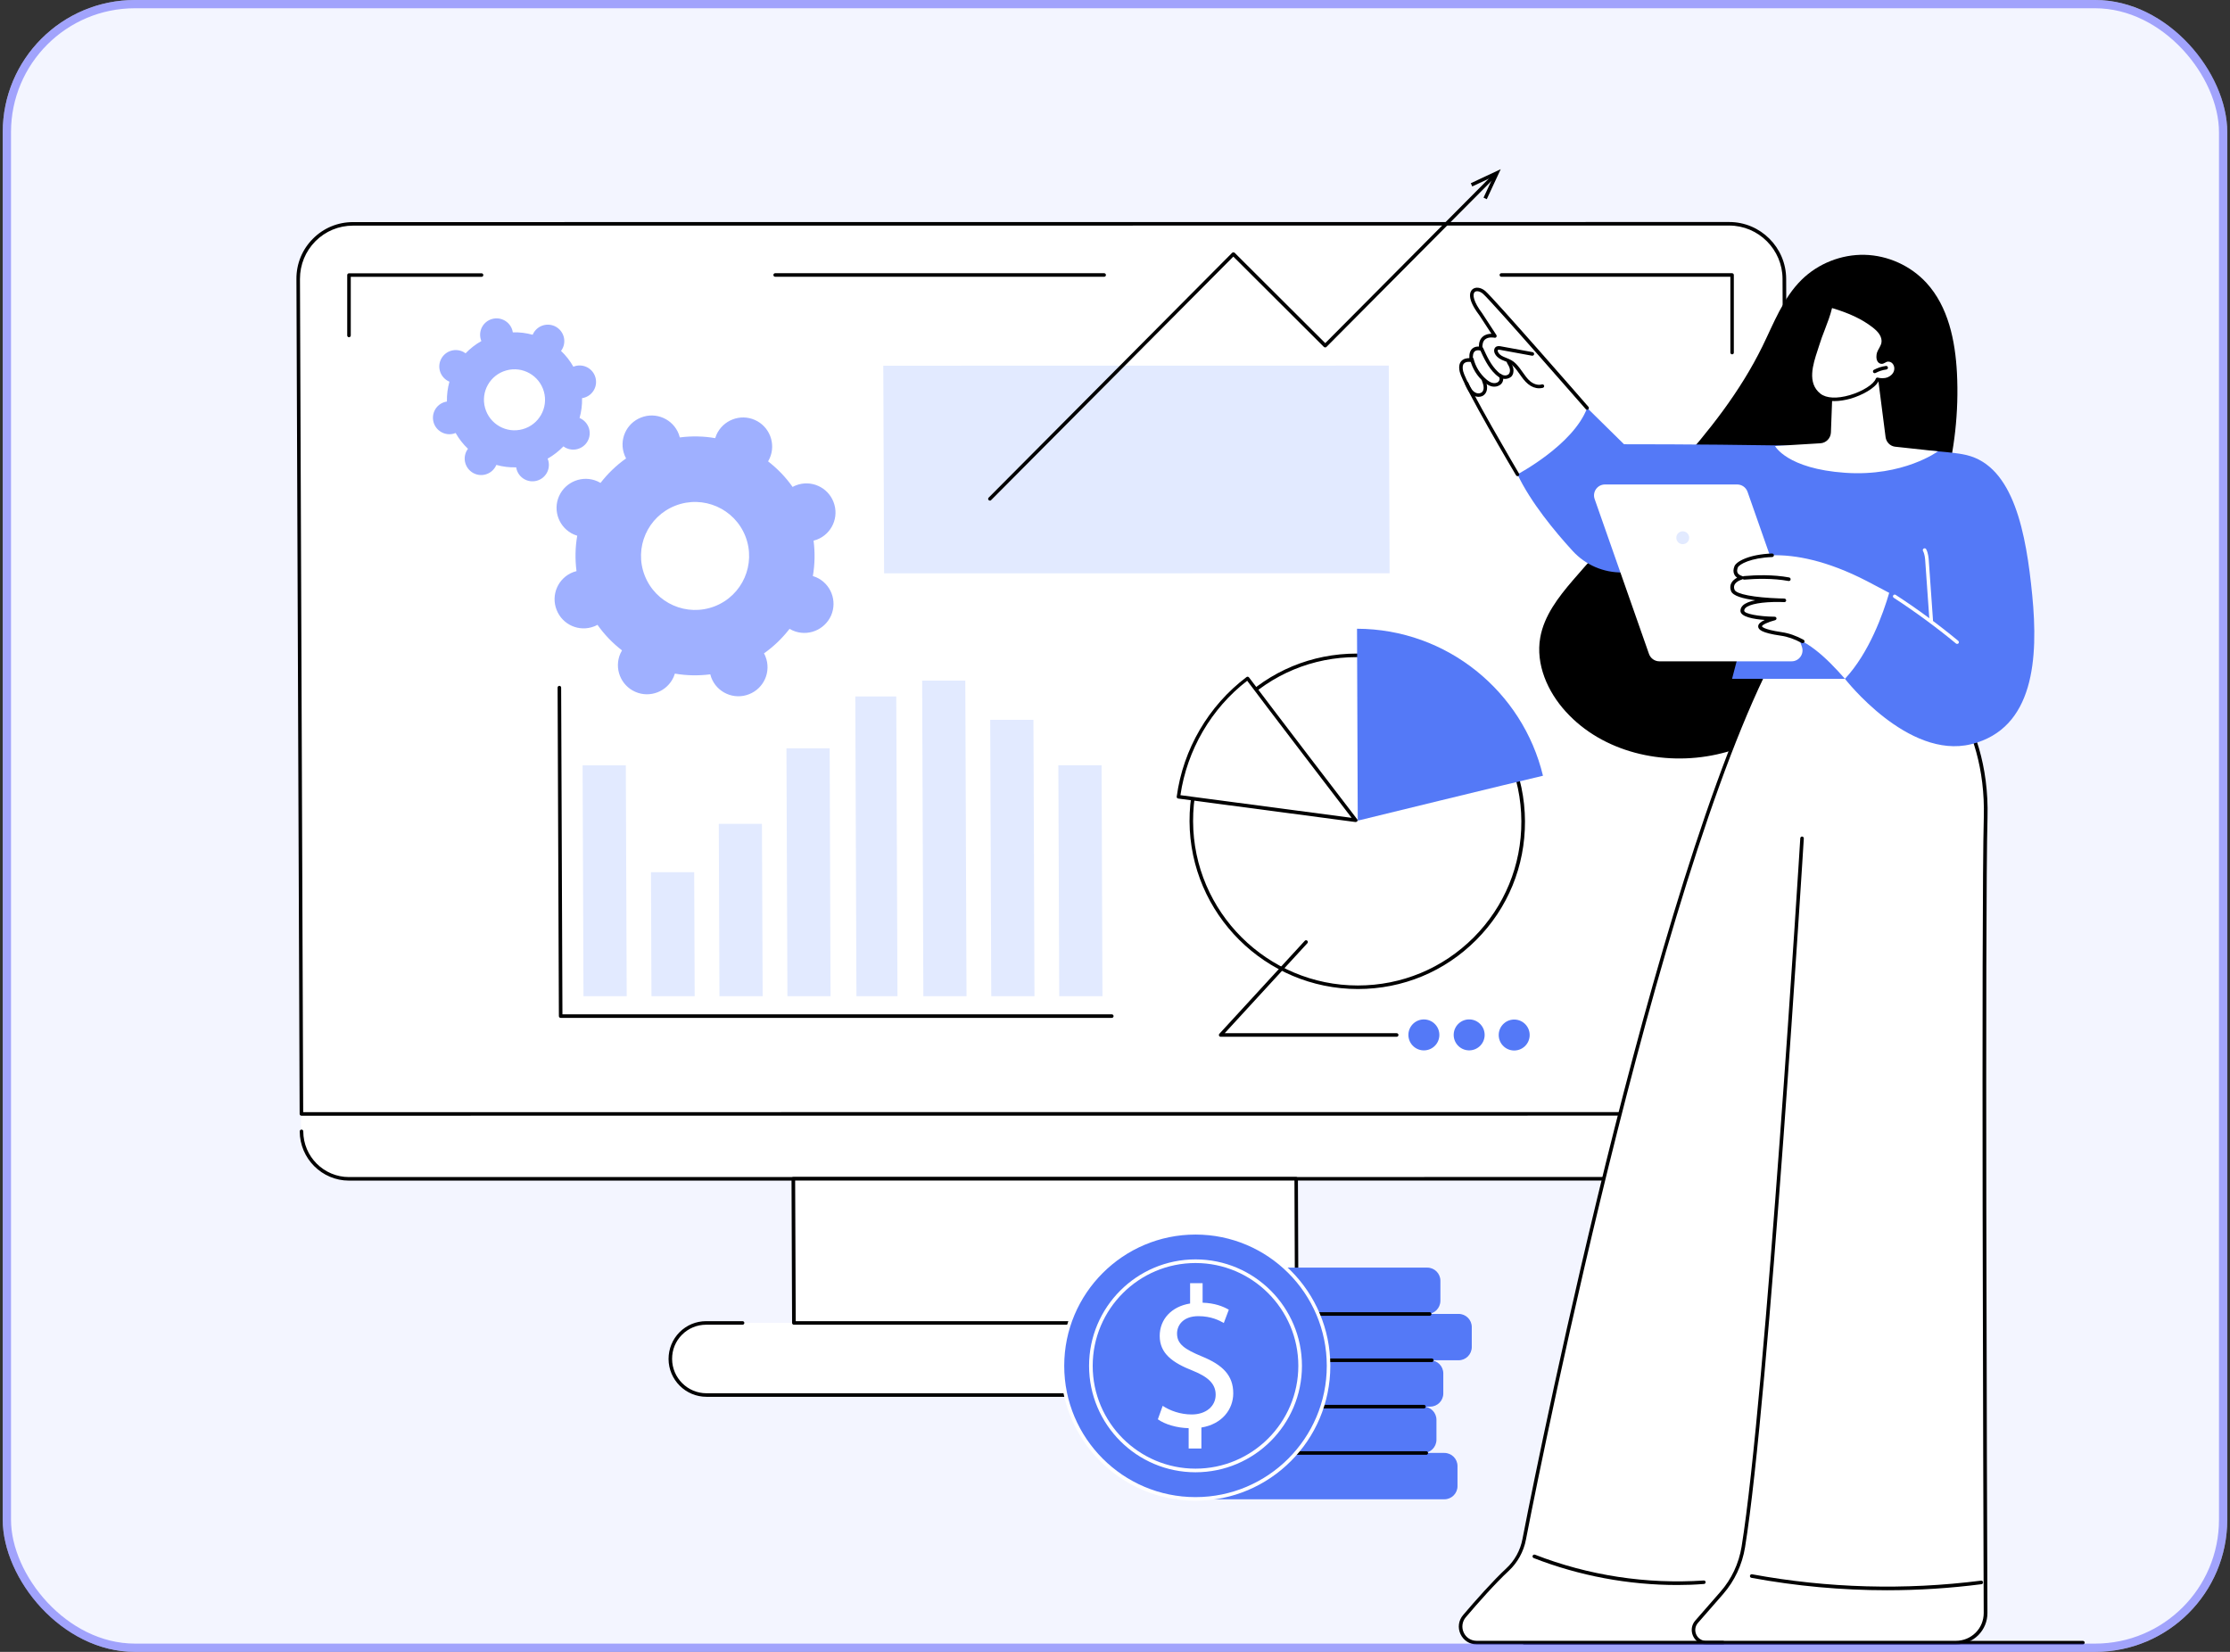 <svg width="270" height="200" viewBox="0 0 270 200" fill="none" xmlns="http://www.w3.org/2000/svg">
<rect x="0" y="0" width="270" height="200" fill="#333333" stroke="none"/>
<g clip-path="url(#clip0_9231_337)">
<rect x="0.333" width="269.333" height="200" rx="16" fill="#F3F5FF"/>
<path d="M37.481 140.17C38.116 141 39.092 142.728 42.255 142.728L210.736 142.718C213.899 142.718 216.457 140.141 216.438 136.968L216.428 134.859L36.485 134.869C36.495 134.869 36.075 138.325 37.481 140.17Z" fill="white"/>
<path d="M42.255 142.943C38.975 142.943 36.3 140.268 36.29 136.978C36.29 136.861 36.388 136.763 36.505 136.763C36.632 136.763 36.719 136.861 36.719 136.978C36.729 140.034 39.209 142.513 42.255 142.513L210.736 142.504C212.201 142.504 213.587 141.928 214.622 140.893C215.666 139.848 216.233 138.452 216.233 136.968C216.233 136.851 216.33 136.753 216.447 136.753C216.565 136.753 216.662 136.851 216.662 136.968C216.672 138.569 216.057 140.063 214.934 141.195C213.821 142.318 212.327 142.933 210.746 142.933L42.255 142.943Z" fill="black"/>
<path d="M216.438 134.859L36.495 134.869L36.105 33.773C36.095 30.092 39.063 27.105 42.734 27.105L209.36 27.095C213.04 27.095 216.028 30.082 216.037 33.763L216.438 134.859Z" fill="white"/>
<path d="M36.495 135.084C36.378 135.084 36.28 134.986 36.28 134.869L35.89 33.773C35.88 31.927 36.593 30.199 37.891 28.901C39.18 27.602 40.908 26.89 42.743 26.89L209.369 26.88C213.157 26.88 216.252 29.965 216.262 33.763L216.653 134.859C216.653 134.918 216.633 134.967 216.594 135.015C216.555 135.054 216.496 135.074 216.438 135.074L36.495 135.084ZM209.36 27.309L42.734 27.319C41.015 27.319 39.404 27.993 38.194 29.203C36.983 30.424 36.319 32.044 36.319 33.773L36.71 134.654L216.213 134.644L215.823 33.763C215.813 30.209 212.913 27.309 209.36 27.309Z" fill="black"/>
<path d="M42.617 128.699L42.245 33.948C42.245 33.577 42.538 33.284 42.909 33.284L209.223 33.275C209.594 33.275 209.887 33.577 209.887 33.938L210.258 128.689L42.617 128.699Z" fill="white"/>
<path d="M89.918 160.165L85.506 160.165C83.094 160.165 81.151 162.117 81.161 164.529C81.171 166.94 83.133 168.893 85.535 168.893L167.662 168.893C170.073 168.893 172.016 166.94 172.006 164.529C171.996 162.117 170.034 160.165 167.632 160.165L162.829 160.165L89.918 160.165Z" fill="white"/>
<path d="M85.535 169.118C83.016 169.118 80.956 167.068 80.946 164.539C80.946 163.319 81.415 162.167 82.274 161.298C83.133 160.439 84.275 159.96 85.496 159.96L89.909 159.96C90.026 159.96 90.123 160.058 90.123 160.175C90.123 160.292 90.026 160.39 89.909 160.39L85.496 160.39C84.392 160.39 83.358 160.819 82.577 161.6C81.796 162.381 81.366 163.426 81.376 164.539C81.385 166.824 83.25 168.688 85.535 168.688L167.662 168.688C168.765 168.688 169.8 168.259 170.581 167.478C171.362 166.697 171.791 165.652 171.782 164.539C171.772 162.255 169.907 160.39 167.623 160.39L162.819 160.39C162.702 160.39 162.604 160.292 162.604 160.175C162.604 160.058 162.702 159.96 162.819 159.96L167.623 159.96C170.141 159.96 172.201 162.01 172.211 164.539C172.211 165.759 171.743 166.911 170.883 167.78C170.024 168.64 168.882 169.118 167.662 169.118L85.535 169.118Z" fill="black"/>
<path d="M156.932 142.719L157 160.175L96.118 160.175L96.05 142.719L156.932 142.719Z" fill="white"/>
<path d="M96.118 160.39C96.001 160.39 95.903 160.292 95.903 160.175L95.835 142.718C95.835 142.66 95.854 142.611 95.893 142.562C95.933 142.523 95.991 142.504 96.05 142.504L156.932 142.504C157.049 142.504 157.147 142.601 157.147 142.718L157.215 160.175C157.215 160.233 157.196 160.282 157.157 160.331C157.118 160.37 157.059 160.39 157 160.39L96.118 160.39ZM96.274 142.933L96.343 159.96L156.795 159.96L156.727 142.933L96.274 142.933Z" fill="black"/>
<path d="M181.779 33.294L209.721 33.294L209.721 42.687L181.779 33.294Z" fill="white"/>
<path d="M209.721 42.901C209.604 42.901 209.506 42.803 209.506 42.686L209.506 33.509L181.779 33.509C181.662 33.509 181.564 33.411 181.564 33.294C181.564 33.177 181.662 33.079 181.779 33.079L209.711 33.079C209.828 33.079 209.926 33.177 209.926 33.294L209.926 42.686C209.936 42.803 209.838 42.901 209.721 42.901Z" fill="black"/>
<path d="M133.686 33.509L93.853 33.509C93.736 33.509 93.638 33.411 93.638 33.294C93.638 33.177 93.736 33.079 93.853 33.079L133.686 33.079C133.803 33.079 133.901 33.177 133.901 33.294C133.901 33.421 133.803 33.509 133.686 33.509Z" fill="black"/>
<path d="M42.255 40.617L42.255 33.294L58.296 33.294L42.255 40.617Z" fill="white"/>
<path d="M42.255 40.831C42.138 40.831 42.04 40.734 42.04 40.617L42.04 33.304C42.04 33.187 42.138 33.089 42.255 33.089L58.306 33.089C58.423 33.089 58.52 33.187 58.52 33.304C58.52 33.421 58.423 33.519 58.306 33.519L42.47 33.519L42.47 40.617C42.47 40.734 42.372 40.831 42.255 40.831Z" fill="black"/>
<path d="M177.849 114.37C186.061 106.939 186.671 94.231 179.21 85.987C171.75 77.743 159.045 77.084 150.833 84.515C142.62 91.947 142.011 104.654 149.471 112.899C156.932 121.143 169.637 121.802 177.849 114.37Z" fill="white"/>
<path d="M164.41 119.746C153.212 119.746 144.074 110.637 144.025 99.439C144.006 94.011 146.095 88.914 149.922 85.078C153.739 81.241 158.836 79.132 164.254 79.132C175.452 79.132 184.591 88.241 184.639 99.439C184.659 104.867 182.57 109.964 178.743 113.8C174.925 117.637 169.829 119.746 164.41 119.746ZM164.254 79.561C158.943 79.561 153.964 81.631 150.225 85.38C146.485 89.139 144.435 94.128 144.455 99.439C144.494 110.403 153.446 119.317 164.401 119.317C169.712 119.317 174.691 117.247 178.43 113.498C182.169 109.739 184.22 104.75 184.2 99.439C184.161 88.475 175.218 79.561 164.254 79.561Z" fill="black"/>
<path d="M186.817 93.923C184.376 83.74 175.208 76.154 164.303 76.125L164.391 99.361C164.391 99.361 183.077 94.792 186.817 93.923Z" fill="#5479F7"/>
<path d="M151.054 82.129C146.397 85.634 143.439 90.838 142.687 96.461C147.95 97.164 164.147 99.302 164.147 99.302C164.147 99.302 153.202 85.009 151.054 82.129Z" fill="white"/>
<path d="M164.147 99.527C164.137 99.527 164.127 99.527 164.118 99.527C163.952 99.507 147.862 97.379 142.658 96.686C142.6 96.676 142.551 96.647 142.512 96.608C142.473 96.559 142.463 96.5 142.473 96.451C143.244 90.711 146.329 85.439 150.928 81.973C150.976 81.934 151.035 81.924 151.084 81.934C151.142 81.944 151.191 81.973 151.23 82.022C153.349 84.863 164.205 99.058 164.323 99.195C164.371 99.263 164.381 99.361 164.342 99.429C164.293 99.478 164.215 99.527 164.147 99.527ZM142.922 96.276C147.774 96.92 160.886 98.658 163.649 99.019C161.872 96.705 153.163 85.312 151.006 82.422C146.651 85.78 143.723 90.808 142.922 96.276Z" fill="black"/>
<path d="M184.591 126.705C185.358 126.01 185.417 124.825 184.723 124.058C184.028 123.29 182.842 123.231 182.075 123.926C181.308 124.621 181.249 125.806 181.943 126.574C182.638 127.341 183.824 127.4 184.591 126.705Z" fill="#5479F7"/>
<path d="M179.139 126.689C179.907 125.995 179.966 124.809 179.272 124.042C178.577 123.274 177.392 123.215 176.624 123.909C175.856 124.604 175.797 125.789 176.491 126.557C177.186 127.325 178.371 127.384 179.139 126.689Z" fill="#5479F7"/>
<path d="M173.656 126.692C174.423 125.997 174.483 124.812 173.788 124.044C173.093 123.277 171.908 123.217 171.14 123.912C170.373 124.606 170.314 125.792 171.008 126.559C171.703 127.327 172.888 127.386 173.656 126.692Z" fill="#5479F7"/>
<path d="M147.794 125.526C147.706 125.526 147.628 125.477 147.599 125.399C147.56 125.321 147.579 125.233 147.638 125.164L157.977 113.908C158.055 113.82 158.191 113.81 158.279 113.898C158.367 113.976 158.377 114.113 158.289 114.201L148.282 125.096L169.107 125.096C169.224 125.096 169.321 125.194 169.321 125.311C169.321 125.428 169.224 125.526 169.107 125.526L147.794 125.526Z" fill="black"/>
<path d="M67.883 123.241C67.766 123.241 67.668 123.143 67.668 123.026L67.512 83.252C67.512 83.135 67.61 83.037 67.727 83.037C67.844 83.037 67.942 83.135 67.942 83.252L68.098 122.812L134.614 122.812C134.731 122.812 134.828 122.909 134.828 123.026C134.828 123.143 134.731 123.241 134.614 123.241L67.883 123.241Z" fill="black"/>
<path d="M75.879 120.615L70.646 120.615L70.539 92.663L75.772 92.663L75.879 120.615Z" fill="#E2EAFF"/>
<path d="M84.109 120.615L78.876 120.615L78.818 105.599L84.051 105.599L84.109 120.615Z" fill="#E2EAFF"/>
<path d="M92.34 120.615L87.107 120.615L87.029 99.751L92.252 99.751L92.34 120.615Z" fill="#E2EAFF"/>
<path d="M100.56 120.615L95.337 120.615L95.22 90.603L100.453 90.603L100.56 120.615Z" fill="#E2EAFF"/>
<path d="M108.663 120.615L103.694 120.615L103.557 84.326L108.517 84.326L108.663 120.615Z" fill="#E2EAFF"/>
<path d="M117.021 120.615L111.797 120.615L111.651 82.402L116.874 82.402L117.021 120.615Z" fill="#E2EAFF"/>
<path d="M125.251 120.615L120.018 120.615L119.891 87.157L125.124 87.157L125.251 120.615Z" fill="#E2EAFF"/>
<path d="M133.481 120.615L128.248 120.615L128.141 92.654L133.374 92.654L133.481 120.615Z" fill="#E2EAFF"/>
<path d="M168.247 69.408L107.043 69.417L106.945 44.278L168.15 44.268L168.247 69.408Z" fill="#E2EAFF"/>
<path d="M119.862 60.611C119.803 60.611 119.754 60.592 119.705 60.553C119.618 60.465 119.618 60.328 119.705 60.25L149.18 30.61C149.219 30.57 149.278 30.551 149.336 30.551C149.395 30.551 149.444 30.57 149.492 30.61L160.456 41.544L180.685 21.198C180.773 21.11 180.91 21.11 180.988 21.198C181.076 21.286 181.076 21.422 180.988 21.501L160.603 42.003C160.564 42.042 160.505 42.071 160.447 42.062C160.388 42.062 160.339 42.042 160.29 42.003L149.327 31.068L119.998 60.553C119.979 60.592 119.92 60.611 119.862 60.611Z" fill="black"/>
<path d="M180.012 24.117L179.621 23.932L180.812 21.374L178.254 22.575L178.079 22.184L181.701 20.485L180.012 24.117Z" fill="black"/>
<path d="M186.485 77.198C186.953 74.543 188.681 72.307 190.429 70.267C198.357 60.992 208.022 52.879 213.392 41.925C214.768 39.113 215.901 36.067 218.136 33.87C220.138 31.898 222.959 30.785 225.771 30.853C228.583 30.922 231.336 32.171 233.24 34.241C235.895 37.131 236.735 41.251 236.94 45.166C237.418 54.538 234.822 64.048 229.647 71.868C228.28 75.041 226.396 77.999 224.18 80.664C219.943 85.761 214.319 89.92 207.846 91.345C201.373 92.771 194.041 91.082 189.589 86.171C187.373 83.749 185.918 80.43 186.485 77.198Z" fill="black"/>
<path d="M252.19 199.1L184.522 199.1C184.405 199.1 184.307 199.002 184.307 198.885C184.307 198.768 184.405 198.67 184.522 198.67L252.19 198.67C252.307 198.67 252.405 198.768 252.405 198.885C252.405 199.002 252.317 199.1 252.19 199.1Z" fill="black"/>
<path d="M232.908 80.255C232.908 80.255 240.767 86.073 240.416 99.019C240.103 110.393 240.338 178.793 240.406 195.302C240.416 197.284 238.815 198.885 236.833 198.885L178.801 198.885C177.141 198.885 176.243 196.943 177.317 195.673C178.918 193.789 180.949 191.505 182.521 190.05C183.575 189.074 184.278 187.775 184.552 186.359C187.002 173.453 200.221 109.319 213.46 81.729L232.908 80.255Z" fill="white"/>
<path d="M236.823 199.1L178.791 199.1C177.942 199.1 177.19 198.622 176.829 197.841C176.468 197.069 176.595 196.181 177.151 195.537C178.635 193.789 180.754 191.397 182.374 189.894C183.38 188.966 184.083 187.697 184.337 186.32C184.474 185.588 198.659 112.072 213.265 81.631C213.294 81.563 213.362 81.514 213.44 81.514L232.898 80.04C232.947 80.04 233.006 80.05 233.045 80.079C233.123 80.137 240.992 86.112 240.64 99.019C240.328 110.501 240.572 181.234 240.631 195.293C240.631 196.308 240.24 197.255 239.527 197.977C238.795 198.7 237.838 199.1 236.823 199.1ZM213.587 81.934C199.03 112.395 184.893 185.666 184.757 186.398C184.483 187.863 183.732 189.21 182.658 190.206C181.056 191.69 178.948 194.072 177.473 195.81C177.034 196.327 176.936 197.04 177.22 197.655C177.503 198.28 178.108 198.661 178.791 198.661L236.823 198.661C237.721 198.661 238.571 198.309 239.205 197.675C239.84 197.04 240.181 196.191 240.181 195.293C240.133 181.224 239.879 110.491 240.191 99C240.523 86.913 233.562 81.045 232.83 80.46L213.587 81.934Z" fill="black"/>
<path d="M208.627 199.1L206.577 199.1C205.884 199.1 205.279 198.709 204.986 198.075C204.703 197.44 204.8 196.727 205.259 196.21L208.295 192.734C209.652 191.192 210.531 189.298 210.863 187.277C213.772 169.303 217.932 102.163 217.971 101.489C217.98 101.372 218.078 101.274 218.195 101.284C218.312 101.294 218.4 101.391 218.4 101.508C218.361 102.182 214.202 169.352 211.283 187.345C210.941 189.444 210.023 191.407 208.618 193.017L205.581 196.493C205.24 196.884 205.161 197.421 205.376 197.899C205.591 198.377 206.05 198.67 206.567 198.67L208.618 198.67C208.735 198.67 208.832 198.768 208.832 198.885C208.842 199.002 208.754 199.1 208.627 199.1Z" fill="black"/>
<path d="M203.082 191.905C197.156 191.905 191.21 190.792 185.694 188.644C185.586 188.605 185.528 188.478 185.567 188.361C185.606 188.253 185.733 188.195 185.85 188.234C192.303 190.753 199.372 191.827 206.284 191.358C206.401 191.348 206.509 191.436 206.509 191.553C206.518 191.67 206.431 191.778 206.313 191.778C205.239 191.866 204.166 191.905 203.082 191.905Z" fill="black"/>
<path d="M228.476 192.539C222.979 192.539 217.492 192.041 212.054 191.036C211.937 191.016 211.859 190.899 211.878 190.782C211.898 190.665 212.015 190.586 212.132 190.606C221.29 192.295 230.623 192.549 239.859 191.377C239.976 191.358 240.084 191.446 240.103 191.563C240.123 191.68 240.035 191.787 239.918 191.807C236.12 192.295 232.293 192.539 228.476 192.539Z" fill="black"/>
<path d="M192.167 49.393L196.629 53.787C196.629 53.787 232.352 53.728 238.092 55.095C243.833 56.462 245.327 64.594 246.059 72.102C246.791 79.61 246.332 88.211 238.658 90.105C230.985 91.999 223.379 82.187 223.379 82.187L209.711 82.187L210.863 77.784L208.618 69.115L196.453 69.31C194.159 69.349 191.962 68.402 190.409 66.703C188.262 64.36 185.313 60.797 183.732 57.438L192.167 49.393Z" fill="#5479F7"/>
<path d="M236.96 77.96C236.911 77.96 236.862 77.941 236.823 77.911C234.421 75.929 231.893 74.074 229.286 72.376C229.188 72.307 229.159 72.18 229.227 72.083C229.296 71.985 229.423 71.956 229.52 72.024C232.137 73.723 234.685 75.597 237.096 77.589C237.184 77.667 237.204 77.804 237.126 77.892C237.087 77.931 237.028 77.96 236.96 77.96Z" fill="white"/>
<path d="M233.826 75.324C233.718 75.324 233.621 75.236 233.611 75.129L233.113 68.08C233.084 67.611 233.045 67.113 232.83 66.703C232.771 66.596 232.82 66.469 232.927 66.41C233.035 66.352 233.162 66.4 233.22 66.508C233.474 66.996 233.513 67.562 233.543 68.05L234.041 75.099C234.05 75.216 233.962 75.324 233.845 75.334C233.835 75.324 233.835 75.324 233.826 75.324Z" fill="white"/>
<path d="M200.905 80.069L216.916 80.069C217.834 80.069 218.469 79.171 218.166 78.302L211.586 59.547C211.4 59.02 210.902 58.658 210.336 58.658L194.325 58.658C193.407 58.658 192.772 59.557 193.075 60.426L199.655 79.18C199.841 79.708 200.348 80.069 200.905 80.069Z" fill="white"/>
<path d="M203.189 64.555C202.887 64.858 202.887 65.356 203.189 65.659C203.492 65.961 203.99 65.961 204.293 65.659C204.595 65.356 204.595 64.858 204.293 64.555C203.99 64.253 203.492 64.253 203.189 64.555Z" fill="#E2EAFF"/>
<path d="M210.863 69.954C210.863 69.954 209.76 69.72 210.199 68.626C210.59 67.65 216.272 65.307 226.035 70.355C227.031 70.872 227.929 71.341 228.739 71.78C228.007 74.279 226.328 79.034 223.379 82.187C221.085 79.581 218.596 77.179 215.637 76.749C210.414 75.988 214.846 74.885 214.846 74.885C214.846 74.885 210.941 74.846 210.941 73.947C210.941 72.756 214.095 72.659 215.432 72.668C215.794 72.678 216.018 72.688 216.018 72.688C216.018 72.688 215.784 72.678 215.432 72.668C213.948 72.62 210.15 72.395 209.789 71.487C209.35 70.355 210.863 69.954 210.863 69.954Z" fill="white"/>
<path d="M218.244 77.872C218.205 77.872 218.176 77.862 218.137 77.843C217.278 77.374 216.448 77.081 215.608 76.964C213.236 76.623 212.894 76.212 212.874 75.861C212.855 75.529 213.236 75.256 213.675 75.06C212.396 74.972 210.727 74.699 210.727 73.957C210.727 73.713 210.824 73.498 211.01 73.313C211.322 73.01 211.879 72.805 212.523 72.678C211.039 72.483 209.819 72.151 209.594 71.575C209.457 71.224 209.467 70.901 209.614 70.608C209.77 70.296 210.063 70.081 210.326 69.945C210.199 69.857 210.082 69.74 209.994 69.573C209.838 69.281 209.848 68.939 210.004 68.548C210.238 67.972 211.8 67.113 214.554 67.016C214.681 67.016 214.768 67.103 214.778 67.221C214.778 67.338 214.69 67.435 214.573 67.445C211.986 67.533 210.57 68.324 210.414 68.705C210.307 68.968 210.297 69.193 210.385 69.359C210.531 69.642 210.912 69.73 210.922 69.74C211.019 69.759 211.088 69.847 211.088 69.945C211.088 70.042 211.019 70.13 210.932 70.159C210.922 70.159 210.238 70.345 210.014 70.794C209.926 70.979 209.926 71.175 210.014 71.409C210.219 71.936 212.357 72.346 215.462 72.454C215.823 72.454 216.057 72.473 216.057 72.473C216.174 72.483 216.262 72.581 216.262 72.698C216.262 72.815 216.155 72.903 216.047 72.903C216.047 72.903 215.823 72.903 215.452 72.883C213.353 72.864 211.82 73.137 211.342 73.606C211.234 73.713 211.185 73.82 211.185 73.947C211.185 74.309 212.913 74.65 214.876 74.67C214.983 74.67 215.071 74.748 215.091 74.855C215.1 74.963 215.032 75.06 214.925 75.09C214.036 75.314 213.323 75.675 213.333 75.832C213.333 75.832 213.382 76.193 215.696 76.535C216.584 76.662 217.483 76.974 218.371 77.462C218.478 77.521 218.517 77.648 218.459 77.755C218.4 77.833 218.322 77.872 218.244 77.872Z" fill="black"/>
<path d="M216.594 70.345C216.584 70.345 216.565 70.345 216.555 70.345C214.661 69.993 212.591 70.062 211.195 70.179C211.078 70.189 210.97 70.101 210.961 69.984C210.951 69.866 211.039 69.759 211.156 69.749C212.581 69.622 214.68 69.554 216.623 69.915C216.74 69.935 216.819 70.052 216.799 70.169C216.789 70.267 216.701 70.345 216.594 70.345Z" fill="black"/>
<path d="M192.167 49.393C192.167 49.393 180.734 36.291 179.699 35.403C178.664 34.514 177.141 35.247 179.279 38.039L180.998 40.665C180.998 40.665 179.104 40.245 179.279 42.217C179.279 42.217 177.913 41.807 178.137 43.594C178.137 43.594 176.546 43.282 176.936 44.971C177.317 46.611 183.731 57.428 183.731 57.428C183.731 57.428 190.497 53.865 192.167 49.393Z" fill="white"/>
<path d="M183.741 57.653C183.663 57.653 183.595 57.614 183.556 57.545C183.292 57.106 177.122 46.679 176.741 45.029C176.605 44.434 176.673 43.985 176.956 43.692C177.229 43.409 177.639 43.36 177.903 43.36C177.874 42.823 178.001 42.422 178.284 42.188C178.528 41.983 178.84 41.944 179.055 41.964C179.055 41.436 179.211 41.036 179.524 40.763C179.846 40.48 180.266 40.411 180.578 40.411L179.104 38.156C177.542 36.116 177.991 35.305 178.254 35.051C178.625 34.7 179.299 34.778 179.836 35.237C180.871 36.125 191.864 48.72 192.323 49.257C192.401 49.344 192.391 49.481 192.304 49.559C192.216 49.637 192.079 49.628 192.001 49.54C191.884 49.413 180.568 36.438 179.553 35.569C179.192 35.256 178.752 35.169 178.547 35.364C178.245 35.647 178.411 36.545 179.446 37.912L181.174 40.558C181.222 40.636 181.222 40.724 181.174 40.802C181.125 40.88 181.037 40.909 180.949 40.89C180.939 40.89 180.217 40.733 179.797 41.105C179.553 41.319 179.446 41.7 179.494 42.218C179.504 42.286 179.475 42.354 179.416 42.403C179.358 42.452 179.289 42.462 179.221 42.442C179.221 42.442 178.811 42.325 178.557 42.54C178.362 42.706 178.284 43.077 178.352 43.594C178.362 43.662 178.333 43.731 178.284 43.78C178.235 43.828 178.167 43.848 178.098 43.828C178.089 43.828 177.532 43.721 177.259 44.004C177.083 44.18 177.054 44.502 177.151 44.941C177.522 46.523 183.858 57.233 183.917 57.34C183.976 57.438 183.946 57.575 183.839 57.633C183.819 57.643 183.78 57.653 183.741 57.653Z" fill="black"/>
<path d="M186.338 47.011C185.889 47.011 185.42 46.835 185.01 46.494C184.591 46.152 184.288 45.713 183.985 45.283L183.878 45.137C183.585 44.717 183.234 44.248 182.765 43.975C182.599 43.877 182.413 43.809 182.228 43.731C182.091 43.672 181.964 43.623 181.828 43.565C181.398 43.36 181.105 43.086 180.969 42.764C180.851 42.491 180.89 42.217 181.056 42.051C181.271 41.846 181.574 41.905 181.73 41.934L185.567 42.637C185.684 42.657 185.762 42.774 185.743 42.891C185.723 43.008 185.606 43.086 185.489 43.067L181.652 42.364C181.584 42.354 181.408 42.315 181.359 42.374C181.32 42.413 181.33 42.51 181.369 42.608C181.466 42.833 181.681 43.028 182.023 43.184C182.14 43.243 182.267 43.291 182.394 43.34C182.589 43.418 182.794 43.506 182.989 43.614C183.536 43.926 183.917 44.443 184.239 44.902L184.347 45.049C184.63 45.449 184.913 45.869 185.284 46.172C185.626 46.455 186.172 46.699 186.68 46.542C186.797 46.503 186.914 46.572 186.953 46.679C186.992 46.796 186.924 46.913 186.817 46.953C186.651 46.992 186.494 47.011 186.338 47.011Z" fill="black"/>
<path d="M182.228 45.879C182.121 45.879 182.013 45.869 181.916 45.84C181.545 45.742 181.252 45.498 181.066 45.322C180.168 44.483 179.641 43.321 179.172 42.296C179.123 42.188 179.172 42.061 179.28 42.013C179.387 41.964 179.514 42.013 179.563 42.12C180.012 43.106 180.519 44.229 181.359 45.01C181.603 45.244 181.818 45.371 182.033 45.43C182.277 45.498 182.521 45.439 182.667 45.303C182.824 45.137 182.843 44.873 182.804 44.678C182.755 44.424 182.609 44.18 182.472 43.956C182.413 43.848 182.443 43.721 182.55 43.663C182.658 43.604 182.784 43.633 182.843 43.741C182.99 43.995 183.155 44.278 183.224 44.6C183.302 44.99 183.214 45.361 182.98 45.605C182.784 45.771 182.511 45.879 182.228 45.879Z" fill="black"/>
<path d="M180.929 46.816C180.822 46.816 180.705 46.806 180.588 46.777C180.197 46.679 179.875 46.426 179.66 46.25C178.85 45.557 178.254 44.6 178.001 43.555C177.971 43.438 178.04 43.321 178.157 43.292C178.274 43.262 178.391 43.331 178.42 43.448C178.655 44.405 179.201 45.274 179.943 45.918C180.227 46.162 180.461 46.299 180.695 46.357C180.969 46.426 181.242 46.377 181.418 46.221C181.584 46.064 181.623 45.791 181.496 45.635C181.418 45.547 181.427 45.41 181.525 45.332C181.613 45.254 181.75 45.264 181.828 45.361C182.101 45.684 182.052 46.23 181.71 46.533C181.505 46.709 181.222 46.816 180.929 46.816Z" fill="black"/>
<path d="M179.016 48.046C178.899 48.046 178.782 48.026 178.664 47.997C178.352 47.9 178.069 47.685 177.835 47.372C177.649 47.118 177.522 46.835 177.385 46.523C177.337 46.416 177.385 46.289 177.503 46.24C177.61 46.191 177.737 46.24 177.786 46.357C177.913 46.65 178.03 46.904 178.186 47.128C178.303 47.294 178.508 47.509 178.791 47.597C179.026 47.665 179.289 47.616 179.436 47.48C179.572 47.353 179.651 47.128 179.631 46.874C179.621 46.621 179.524 46.367 179.436 46.123C179.397 46.015 179.455 45.888 179.563 45.849C179.67 45.81 179.797 45.869 179.836 45.976C179.934 46.24 180.031 46.533 180.051 46.845C180.07 47.226 179.953 47.568 179.719 47.782C179.553 47.958 179.289 48.046 179.016 48.046Z" fill="black"/>
<path d="M227.343 45.469L228.3 52.928C228.378 53.514 228.827 53.992 229.413 54.08L234.636 54.646C234.636 54.646 230.467 57.731 223.409 57.243C216.35 56.755 214.915 54.002 214.915 54.002L220.402 53.67C221.095 53.631 221.651 53.064 221.68 52.361L221.846 47.939C221.837 47.939 225.859 44.541 227.343 45.469Z" fill="white"/>
<path d="M229.12 43.711C229.491 43.965 229.647 44.473 229.53 44.912C229.413 45.352 229.061 45.703 228.642 45.869C228.222 46.035 227.743 46.035 227.304 45.928C226.816 47.324 222.149 49.296 220.275 47.831C218.283 46.269 219.562 43.37 220.04 41.769C220.519 40.167 221.3 38.654 221.651 37.024C223.496 37.551 225.312 38.273 226.826 39.445C227.158 39.709 227.489 39.992 227.714 40.343C227.948 40.704 228.075 41.144 227.987 41.554C227.9 41.983 227.607 42.335 227.45 42.735C227.343 43.038 227.323 43.77 227.782 43.819C227.987 43.838 228.212 43.604 228.417 43.565C228.661 43.526 228.915 43.575 229.12 43.711Z" fill="white"/>
<path d="M222.11 48.563C221.3 48.563 220.626 48.378 220.148 47.997C218.263 46.523 219.103 43.985 219.65 42.296C219.718 42.081 219.786 41.886 219.835 41.7C220.03 41.036 220.284 40.382 220.528 39.757C220.88 38.859 221.241 37.922 221.436 36.975C221.446 36.916 221.485 36.867 221.534 36.838C221.583 36.809 221.651 36.799 221.7 36.819C223.945 37.463 225.615 38.244 226.952 39.279C227.275 39.523 227.636 39.825 227.89 40.236C228.173 40.675 228.28 41.163 228.192 41.612C228.134 41.895 228.007 42.13 227.88 42.364C227.792 42.52 227.714 42.667 227.655 42.823C227.597 42.998 227.568 43.36 227.685 43.535C227.724 43.604 227.773 43.614 227.812 43.614C227.86 43.614 227.968 43.555 228.046 43.516C228.153 43.457 228.261 43.389 228.388 43.37C228.69 43.311 228.993 43.37 229.237 43.535C229.667 43.828 229.881 44.434 229.735 44.971C229.608 45.459 229.227 45.869 228.72 46.074C228.251 46.259 227.782 46.24 227.431 46.181C226.982 47.031 225.449 47.851 224.082 48.261C223.369 48.456 222.706 48.563 222.11 48.563ZM221.817 37.297C221.602 38.205 221.261 39.074 220.938 39.923C220.694 40.548 220.45 41.192 220.255 41.837C220.196 42.022 220.128 42.227 220.06 42.442C219.513 44.102 218.771 46.377 220.411 47.665C221.134 48.231 222.422 48.29 223.965 47.841C225.498 47.392 226.874 46.523 227.109 45.859C227.148 45.752 227.255 45.693 227.363 45.722C227.665 45.8 228.124 45.849 228.563 45.674C228.944 45.517 229.237 45.215 229.325 44.863C229.423 44.492 229.286 44.092 229.003 43.897C228.856 43.799 228.661 43.76 228.476 43.799C228.427 43.809 228.349 43.858 228.27 43.897C228.124 43.975 227.968 44.072 227.782 44.053C227.597 44.033 227.441 43.936 227.333 43.77C227.128 43.448 227.177 42.94 227.265 42.676C227.333 42.491 227.421 42.325 227.519 42.159C227.636 41.944 227.743 41.739 227.792 41.524C227.86 41.202 227.773 40.812 227.548 40.47C227.323 40.118 226.992 39.845 226.708 39.62C225.459 38.654 223.897 37.912 221.817 37.297Z" fill="black"/>
<path d="M226.982 45.186C226.904 45.186 226.835 45.147 226.796 45.068C226.738 44.961 226.777 44.834 226.884 44.776C227.343 44.532 227.831 44.375 228.339 44.307C228.456 44.287 228.563 44.375 228.583 44.492C228.602 44.61 228.515 44.717 228.397 44.736C227.939 44.795 227.499 44.941 227.089 45.156C227.05 45.176 227.021 45.186 226.982 45.186Z" fill="black"/>
<path d="M172.807 159.091L140.725 159.091C139.847 159.091 139.134 158.378 139.134 157.499L139.134 155.068C139.134 154.19 139.847 153.477 140.725 153.477L172.807 153.477C173.685 153.477 174.398 154.19 174.398 155.068L174.398 157.499C174.388 158.378 173.685 159.091 172.807 159.091Z" fill="#5479F7"/>
<path d="M172.328 175.922L140.247 175.922C139.368 175.922 138.656 175.209 138.656 174.331L138.656 171.9C138.656 171.021 139.368 170.308 140.247 170.308L172.328 170.308C173.207 170.308 173.92 171.021 173.92 171.9L173.92 174.331C173.91 175.209 173.207 175.922 172.328 175.922Z" fill="#5479F7"/>
<path d="M173.158 170.308L141.077 170.308C140.198 170.308 139.485 169.596 139.485 168.717L139.485 166.286C139.485 165.407 140.198 164.695 141.077 164.695L173.158 164.695C174.037 164.695 174.749 165.407 174.749 166.286L174.749 168.717C174.749 169.596 174.037 170.308 173.158 170.308Z" fill="#5479F7"/>
<path d="M176.604 164.695L144.523 164.695C143.644 164.695 142.932 163.982 142.932 163.103L142.932 160.672C142.932 159.794 143.644 159.081 144.523 159.081L176.604 159.081C177.483 159.081 178.196 159.794 178.196 160.672L178.196 163.103C178.186 163.982 177.483 164.695 176.604 164.695Z" fill="#5479F7"/>
<path d="M173.099 159.306L144.435 159.306C144.318 159.306 144.22 159.208 144.22 159.091C144.22 158.974 144.318 158.876 144.435 158.876L173.099 158.876C173.217 158.876 173.314 158.974 173.314 159.091C173.314 159.208 173.217 159.306 173.099 159.306Z" fill="black"/>
<path d="M174.876 181.526L142.795 181.526C141.916 181.526 141.204 180.814 141.204 179.935L141.204 177.504C141.204 176.625 141.916 175.913 142.795 175.913L174.876 175.913C175.755 175.913 176.468 176.625 176.468 177.504L176.468 179.935C176.468 180.814 175.755 181.526 174.876 181.526Z" fill="#5479F7"/>
<path d="M172.689 176.137L142.502 176.137C142.385 176.137 142.287 176.039 142.287 175.922C142.287 175.805 142.385 175.708 142.502 175.708L172.689 175.708C172.807 175.708 172.904 175.805 172.904 175.922C172.904 176.039 172.807 176.137 172.689 176.137Z" fill="black"/>
<path d="M172.406 170.523L140.999 170.523C140.881 170.523 140.784 170.426 140.784 170.309C140.784 170.191 140.881 170.094 140.999 170.094L172.406 170.094C172.523 170.094 172.621 170.191 172.621 170.309C172.621 170.426 172.533 170.523 172.406 170.523Z" fill="black"/>
<path d="M173.363 164.909L144.396 164.909C144.279 164.909 144.181 164.812 144.181 164.695C144.181 164.577 144.279 164.48 144.396 164.48L173.363 164.48C173.48 164.48 173.578 164.577 173.578 164.695C173.578 164.812 173.48 164.909 173.363 164.909Z" fill="black"/>
<path d="M156.133 176.761C162.424 170.47 162.424 160.27 156.133 153.979C149.842 147.688 139.643 147.688 133.352 153.979C127.061 160.27 127.061 170.47 133.352 176.761C139.643 183.051 149.842 183.051 156.133 176.761Z" fill="#5479F7"/>
<path d="M144.748 181.702C135.746 181.702 128.424 174.38 128.424 165.378C128.424 156.377 135.746 149.054 144.748 149.054C153.749 149.054 161.071 156.377 161.071 165.378C161.071 174.38 153.749 181.702 144.748 181.702ZM144.748 149.474C135.98 149.474 128.853 156.601 128.853 165.368C128.853 174.136 135.98 181.263 144.748 181.263C153.515 181.263 160.642 174.136 160.642 165.368C160.642 156.601 153.515 149.474 144.748 149.474Z" fill="white"/>
<path d="M144.748 178.256C137.64 178.256 131.86 172.476 131.86 165.369C131.86 158.261 137.64 152.481 144.748 152.481C151.855 152.481 157.635 158.261 157.635 165.369C157.635 172.476 151.855 178.256 144.748 178.256ZM144.748 152.921C137.884 152.921 132.3 158.505 132.3 165.369C132.3 172.232 137.884 177.817 144.748 177.817C151.611 177.817 157.196 172.232 157.196 165.369C157.196 158.505 151.611 152.921 144.748 152.921Z" fill="white"/>
<path d="M143.918 175.376L143.918 172.915C142.502 172.886 141.038 172.456 140.188 171.841L140.774 170.211C141.653 170.797 142.922 171.256 144.289 171.256C146.017 171.256 147.188 170.26 147.188 168.864C147.188 167.526 146.241 166.696 144.435 165.964C141.946 164.988 140.413 163.865 140.413 161.746C140.413 159.725 141.848 158.183 144.093 157.822L144.093 155.361L145.607 155.361L145.607 157.724C147.071 157.773 148.067 158.163 148.78 158.573L148.174 160.184C147.667 159.891 146.661 159.354 145.099 159.354C143.225 159.354 142.512 160.477 142.512 161.453C142.512 162.723 143.41 163.357 145.538 164.236C148.047 165.261 149.317 166.53 149.317 168.698C149.317 170.621 147.979 172.427 145.46 172.837L145.46 175.376L143.918 175.376Z" fill="white"/>
<path d="M71.949 75.836C72.086 75.787 72.213 75.719 72.34 75.65C73.179 76.841 74.185 77.876 75.308 78.745C75.239 78.862 75.171 78.989 75.112 79.126C74.331 80.903 75.142 82.982 76.919 83.763C78.695 84.544 80.775 83.734 81.566 81.957C81.624 81.821 81.673 81.694 81.712 81.557C83.108 81.801 84.553 81.83 85.998 81.645C86.037 81.781 86.076 81.918 86.125 82.055C86.828 83.871 88.878 84.769 90.684 84.056C92.5 83.353 93.399 81.313 92.686 79.497C92.637 79.36 92.569 79.233 92.5 79.106C93.692 78.267 94.726 77.261 95.595 76.138C95.713 76.207 95.839 76.275 95.976 76.334C97.753 77.115 99.832 76.304 100.623 74.528C101.404 72.751 100.594 70.671 98.817 69.89C98.68 69.832 98.553 69.783 98.417 69.744C98.661 68.348 98.69 66.903 98.505 65.458C98.641 65.419 98.778 65.38 98.915 65.331C100.731 64.628 101.629 62.587 100.916 60.771C100.213 58.956 98.163 58.057 96.357 58.77C96.22 58.819 96.093 58.887 95.966 58.956C95.127 57.764 94.121 56.73 92.998 55.861C93.067 55.743 93.135 55.617 93.194 55.48C93.975 53.703 93.164 51.623 91.387 50.842C89.611 50.061 87.531 50.872 86.74 52.649C86.682 52.785 86.633 52.912 86.594 53.049C85.198 52.805 83.753 52.776 82.308 52.961C82.269 52.824 82.23 52.688 82.181 52.551C81.478 50.735 79.428 49.837 77.621 50.55C75.806 51.252 74.907 53.293 75.62 55.109C75.669 55.245 75.737 55.373 75.806 55.499C74.615 56.339 73.58 57.345 72.711 58.467C72.594 58.399 72.467 58.331 72.33 58.272C70.553 57.491 68.474 58.301 67.683 60.078C66.902 61.855 67.712 63.935 69.489 64.716C69.626 64.774 69.752 64.823 69.889 64.862C69.645 66.258 69.616 67.703 69.801 69.148C69.665 69.187 69.528 69.226 69.391 69.275C67.575 69.978 66.677 72.019 67.39 73.834C68.093 75.65 70.133 76.549 71.949 75.836ZM81.781 61.221C85.149 59.912 88.937 61.572 90.255 64.94C91.563 68.308 89.903 72.097 86.535 73.405C83.167 74.713 79.379 73.053 78.061 69.685C76.743 66.317 78.412 62.529 81.781 61.221Z" fill="#9FB0FF"/>
<path d="M54.942 52.502C55.02 52.482 55.098 52.453 55.167 52.424C55.567 53.136 56.075 53.781 56.66 54.337C56.611 54.406 56.572 54.464 56.524 54.542C55.977 55.499 56.319 56.71 57.275 57.257C58.232 57.803 59.443 57.462 59.989 56.505C60.029 56.436 60.068 56.358 60.097 56.29C60.868 56.505 61.678 56.612 62.499 56.583C62.508 56.661 62.528 56.739 62.547 56.817C62.84 57.872 63.934 58.496 64.998 58.203C66.062 57.911 66.677 56.817 66.384 55.753C66.365 55.675 66.335 55.597 66.306 55.529C67.019 55.128 67.663 54.62 68.22 54.044C68.288 54.093 68.347 54.132 68.425 54.181C69.382 54.718 70.592 54.386 71.139 53.429C71.686 52.473 71.344 51.262 70.387 50.715C70.319 50.676 70.241 50.637 70.172 50.608C70.387 49.837 70.495 49.026 70.475 48.206C70.553 48.196 70.631 48.177 70.709 48.157C71.773 47.864 72.389 46.771 72.096 45.707C71.803 44.652 70.709 44.028 69.645 44.321C69.567 44.34 69.489 44.369 69.421 44.399C69.02 43.686 68.513 43.041 67.927 42.485C67.976 42.417 68.015 42.358 68.064 42.28C68.61 41.323 68.269 40.113 67.312 39.566C66.355 39.029 65.144 39.361 64.598 40.318C64.559 40.386 64.52 40.464 64.49 40.532C63.719 40.318 62.909 40.21 62.089 40.239C62.079 40.161 62.059 40.083 62.04 40.005C61.747 38.951 60.653 38.326 59.589 38.619C58.525 38.912 57.91 40.005 58.203 41.069C58.222 41.148 58.252 41.226 58.281 41.294C57.568 41.694 56.924 42.202 56.367 42.778C56.299 42.729 56.24 42.69 56.162 42.641C55.206 42.104 53.995 42.436 53.448 43.393C52.901 44.35 53.243 45.56 54.2 46.107C54.268 46.146 54.346 46.185 54.415 46.215C54.2 46.986 54.093 47.796 54.112 48.616C54.034 48.626 53.956 48.645 53.878 48.665C52.814 48.958 52.199 50.051 52.492 51.116C52.784 52.17 53.888 52.795 54.942 52.502ZM61.307 44.848C63.28 44.301 65.31 45.463 65.857 47.425C66.404 49.388 65.242 51.428 63.28 51.965C61.307 52.512 59.277 51.35 58.73 49.388C58.183 47.425 59.335 45.394 61.307 44.848Z" fill="#9FB0FF"/>
</g>
<rect x="0.833" y="0.5" width="268.333" height="199" rx="15.5" stroke="#5152FB" stroke-opacity="0.5"/>
<defs>
<clipPath id="clip0_9231_337">
<rect x="0.333" width="269.333" height="200" rx="16" fill="white"/>
</clipPath>
</defs>
</svg>
